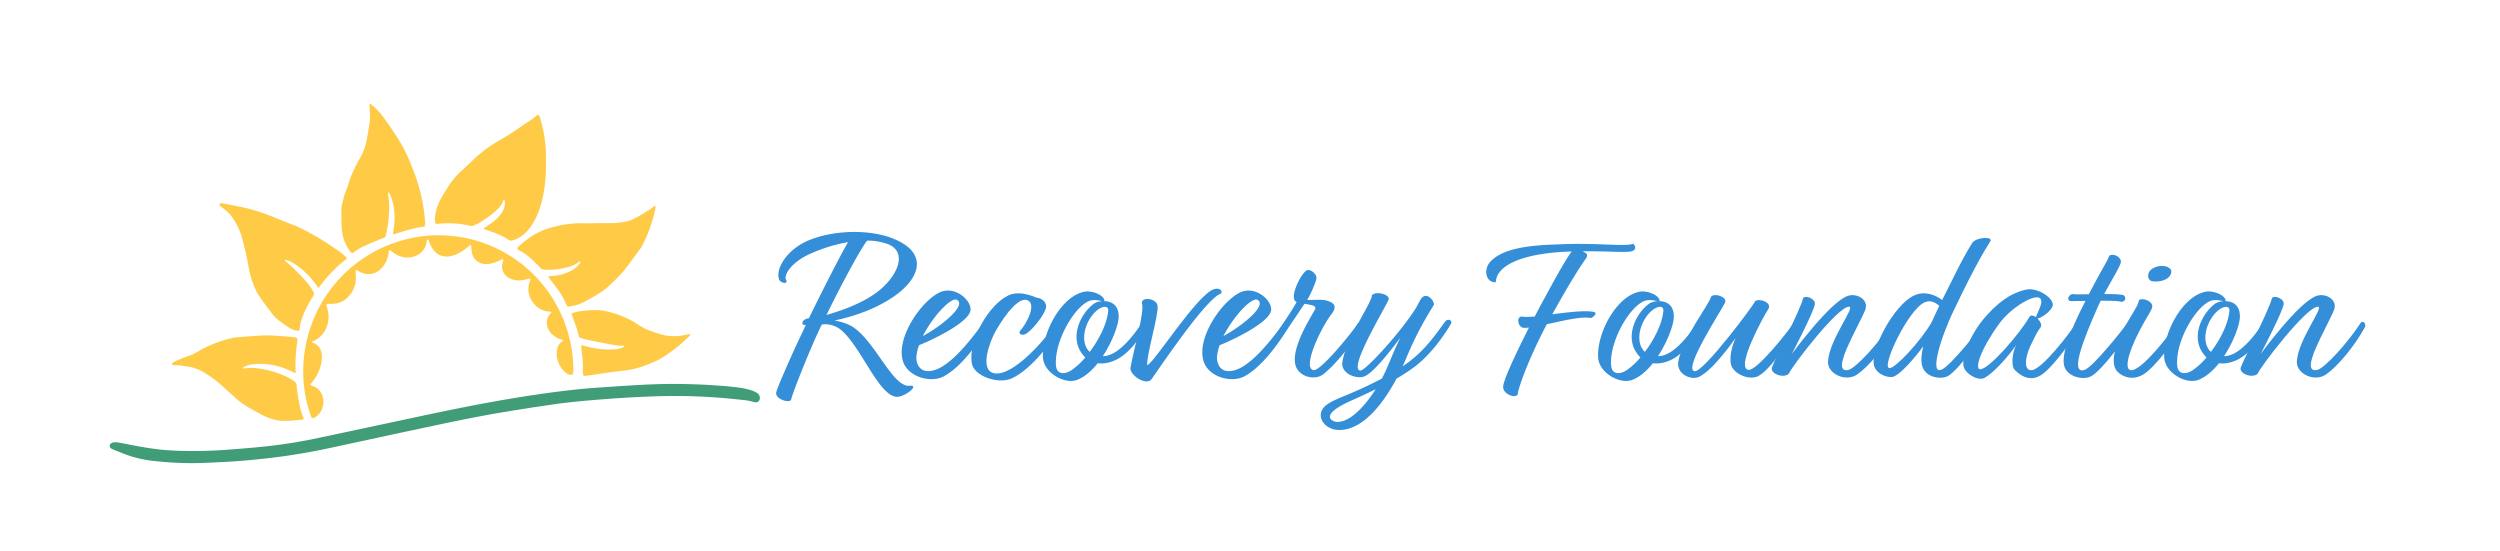 <svg id="Layer_1" data-name="Layer 1" xmlns="http://www.w3.org/2000/svg" viewBox="0 0 2808.82 618.7"><defs><style>.cls-1{fill:#419d78;}.cls-2{fill:#ffcb47;}.cls-3{fill:#358ed8;}</style></defs><path class="cls-1" d="M131,496.87c2.56.45,6,1,9.34,1.65,11.22,2.25,22.45,4.39,33.8,5.87,9,1.17,18.1,1.8,27.19,2.1a509.15,509.15,0,0,0,56.2-1.37c11.26-.86,22.53-1.73,33.77-2.86a572.79,572.79,0,0,0,58.47-8.58c27.26-5.62,54.45-11.58,81.68-17.34,37.74-8,75.42-16.3,113.35-23.35q38.63-7.17,77.55-12.41c17.35-2.3,34.76-4.1,52.23-5.28,15-1,30-2.09,45-2.86a671.14,671.14,0,0,1,79.35.23c10.17.68,20.35,1.36,30.46,2.73a77.73,77.73,0,0,1,15.33,3.31,28.08,28.08,0,0,1,5.91,2.87,6.52,6.52,0,0,1,3.08,5.56,4.52,4.52,0,0,1-4.92,4.86,5.65,5.65,0,0,1-1.64-.23c-6.2-2.09-12.71-2.37-19.14-3.09a650.47,650.47,0,0,0-95.37-3.27c-20.39.71-40.75,2-61.08,3.66-16.91,1.35-33.78,2.95-50.56,5.37q-27.61,4-55.14,8.57C531,468.82,496.51,476.32,462,483.67c-30.72,6.54-61.41,13.27-92.13,19.83-21.71,4.63-43.57,8.38-65.63,10.94-17,2-34,3.63-51.06,4.51-9.5.49-19,1-28.5,1.27a373.34,373.34,0,0,1-52-2.34,128,128,0,0,1-35.2-8.71c-3.43-1.43-6.91-2.76-10.35-4.18a10.56,10.56,0,0,1-2.53-1.34,3.37,3.37,0,0,1,.33-5.6C126.51,497,128.28,496.83,131,496.87Z"/><path class="cls-2" d="M542.94,257.05c1.39-.93,2.35-1.51,3.25-2.18,3.4-2.49,6.87-4.89,10.13-7.55a35.32,35.32,0,0,0,8.15-9.6,18,18,0,0,0,2.6-12.11,4.69,4.69,0,0,0-.43-1.07c-.94,0-1.16.51-1.33,1-1.61,5-5,8.61-8.85,11.92a111.78,111.78,0,0,1-19.54,13.7c-1.11.6-2.25,1.11-3.35,1.72a7.56,7.56,0,0,1-5.6.69,111.39,111.39,0,0,0-31.58-2.52c-1.71.11-3.4.36-5.11.46s-2.23-.42-2.47-2.1a13.11,13.11,0,0,1-.19-2.72,48.67,48.67,0,0,1,3.13-15.68,75.63,75.63,0,0,1,6.16-12.18c3.21-5,6-10.21,9.63-14.93A78.09,78.09,0,0,1,517.35,193c5.17-4.65,10.19-9.46,15.21-14.26a139.47,139.47,0,0,1,27.7-20.47c8.82-5,17.29-10.59,25.61-16.41,3.73-2.61,7.62-5,11.4-7.54a28.62,28.62,0,0,0,4-3.15c3.06-3,4.39-2.86,5.65,1.65s2.57,9.23,3.49,13.92a146.2,146.2,0,0,1,3,26.46c.12,12.07.17,24.16-1.49,36.17-1.42,10.3-3.56,20.42-7.47,30.1a73,73,0,0,1-8.26,15.31A43,43,0,0,1,584.82,266a29.29,29.29,0,0,1-9.34,4.12,4.53,4.53,0,0,1-3.91-.54c-6.05-4.19-12.81-6.93-19.67-9.43-2.25-.82-4.54-1.51-6.81-2.27C544.56,257.72,544.05,257.49,542.94,257.05Z"/><path class="cls-2" d="M357.6,323.51c-.39-.52-.68-.86-.92-1.23a86.45,86.45,0,0,0-26.53-26.23,28.18,28.18,0,0,0-8.32-3.91,7.53,7.53,0,0,0-1.84,0c-.09,1,.61,1.32,1.11,1.72,8.12,6.51,15.28,14,22.26,21.69a57.16,57.16,0,0,1,7.84,10.75c2.17,3.94,2.16,4-.17,7.68a121.57,121.57,0,0,0-11,21.58c-1.65,4.38-3.09,8.82-3.25,13.56a4.38,4.38,0,0,1-.12,1c-.23.83-.74,1.51-1.65,1.46a14.64,14.64,0,0,1-3.68-.5,31.66,31.66,0,0,1-8.81-4.46c-2.15-1.5-4.31-3-6.46-4.47a52,52,0,0,1-11.68-11.44Q297.72,342,291.44,333A46.81,46.81,0,0,1,287,325a97.62,97.62,0,0,1-6.23-18.06c-1.27-5.78-2.32-11.61-3.48-17.41-.47-2.35-.93-4.7-1.5-7-1.13-4.65-2.24-9.3-3.53-13.91a76,76,0,0,0-11.43-24.67,44.65,44.65,0,0,0-9.67-9.59c-1.2-.88-2.4-1.74-3.57-2.65a1.94,1.94,0,0,1-.82-2.09,2,2,0,0,1,2.17-1.29,13.54,13.54,0,0,1,2.37.26c2.58.49,5.14,1,7.71,1.54,4.13.83,8.26,1.64,12.39,2.51,14.22,3,27.83,7.78,41.19,13.4,6.09,2.56,12.29,4.86,18.43,7.3,1.58.63,3.17,1.27,4.7,2A280.94,280.94,0,0,1,376.05,279c2.13,1.53,4.41,2.86,6.49,4.45s4.21,3.47,6.22,5.31c.95.86.82,1.77-.11,2.67-.33.31-.7.58-1.06.86a154.44,154.44,0,0,0-26.49,27c-1,1.25-2,2.51-3,3.76C358.09,323.21,358,323.25,357.6,323.51Z"/><path class="cls-2" d="M476.93,254.62c-12.08,1.44-23.55,5.19-35,8.78-.63-1.36-.18-2.48,0-3.56a94,94,0,0,0,1.34-18,60.56,60.56,0,0,0-4-20.71,20.5,20.5,0,0,0-2.62-5.14c-.33.6-.69,1-.66,1.26.23,2.15.57,4.29.84,6.44a98.45,98.45,0,0,1-.23,21.5A125.19,125.19,0,0,1,434,262c-1.33,5.55-.66,4.24-5.22,6.13-6,2.48-12,4.94-17.94,7.58a61.19,61.19,0,0,0-13,7.55,17.59,17.59,0,0,1-1.89,1.16c-1.65-.41-2.41-1.58-3.2-2.68a48.79,48.79,0,0,1-8.51-22.45,111.16,111.16,0,0,1-.67-11.25c-.11-3.65,0-7.3-.05-10.94a29.93,29.93,0,0,1,.9-8.13c1.47-5.73,2.68-11.54,5.22-17a34.7,34.7,0,0,0,2-5.81c1.76-6.66,4.72-12.82,7.72-19,2-4,4.22-7.82,6.3-11.75a65.83,65.83,0,0,0,6.43-18.32c1.34-6.92,2.37-13.92,3.34-20.91.61-4.42.2-8.88-.08-13.32-.1-1.59-.16-3.19-.19-4.78a5.93,5.93,0,0,1,.3-1.35,3.16,3.16,0,0,1,1.06.25,70.81,70.81,0,0,1,13.63,13.82c6.81,9.3,13.3,18.8,19.29,28.64a151.19,151.19,0,0,1,10.85,21.67c3.22,7.92,6.46,15.83,8.91,24a199.36,199.36,0,0,1,6.89,29.95c.61,4.4,1.06,8.82,1.51,13.24A13.63,13.63,0,0,1,476.93,254.62Z"/><path class="cls-2" d="M736.3,230.79a17.23,17.23,0,0,1-.66,6.94,177.68,177.68,0,0,1-9.15,27.89c-1.52,3.55-3.28,7-5,10.49a10.75,10.75,0,0,1-1,1.77q-6.94,9.54-13.92,19c-.4.55-.87,1.05-1.26,1.61-6.2,8.83-14.08,16.13-21.87,23.45A68.31,68.31,0,0,1,673,329.69c-4.81,3-9.83,5.74-14.8,8.52a46.37,46.37,0,0,1-17.36,5.91c-.9.1-1.79.29-2.74.45a7.54,7.54,0,0,1-2.38-3.66,67.77,67.77,0,0,0-8-14.26c-3.37-4.73-7-9.32-10.42-14-.44-.6-.82-1.25-1.46-2.22,1.49-.11,2.59-.22,3.68-.27a52.35,52.35,0,0,0,21.34-5.59,26.63,26.63,0,0,0,10.62-8.89,8.85,8.85,0,0,0,.7-1.53c0-.06-.08-.18-.18-.39-.25,0-.66-.13-.85,0-6.57,5.27-14.42,7.1-22.48,8.34a80.94,80.94,0,0,1-17,.92,6.45,6.45,0,0,1-4.74-2.23,126.08,126.08,0,0,0-14.13-13.4,43.33,43.33,0,0,0-8.58-5.56c-3.77-1.8-4-2.85-.89-5.53,7.06-6.15,14.4-11.9,23-15.86A68.71,68.71,0,0,1,621,255.23c4.34-.9,8.55-2.44,13-2.92,7-.77,14-1.85,21.1-1.46,5.45.3,10.93-.1,16.4-.15,5.13,0,10.26-.08,15.39,0a89.27,89.27,0,0,0,17.62-2.08c3.84-.74,7.33-2.56,10.72-4.38,5-2.69,9.84-5.73,14.68-8.73,1.64-1,3.08-2.34,4.62-3.51C735,231.64,735.44,231.36,736.3,230.79Z"/><path class="cls-2" d="M529.18,275.41c-1.29-.18-1.84.68-2.5,1.24a66.62,66.62,0,0,1-9.73,6.94,35.8,35.8,0,0,1-10.11,4.07,20.9,20.9,0,0,1-9.82,0,18.44,18.44,0,0,1-10.4-7.34,36.08,36.08,0,0,1-4.42-8.46c-.41-1-.58-2.18-1.4-2.8-.88-.08-1,.44-1.09.84a8,8,0,0,0-.33,1.67c-.73,7.22-6.38,15.1-16.3,17.2-8,1.68-15.12-.36-21.55-5.2-1-.75-1.94-1.58-2.95-2.32A1,1,0,0,0,437,282c-.32,1.68-.5,3.38-.88,5.05a29.94,29.94,0,0,1-7,13.88c-4.3,4.69-9.56,7.29-16.05,7a20.22,20.22,0,0,1-9.08-2.73c-.89-.5-1.75-1.07-2.67-1.52-1.2-.59-2,0-1.9,1.32.19,2.73.52,5.46.44,8.17a29.92,29.92,0,0,1-5.75,16.91c-5.63,7.75-13.24,11.62-22.88,11.35-1,0-2.05-.1-3.07-.06s-1.57.77-1.3,1.9c.62,2.54,1.48,5.05,1.86,7.62a31.56,31.56,0,0,1-4.12,21.39,25.81,25.81,0,0,1-11.2,10.22c-1,.49-2,1-3.33,1.65a7,7,0,0,0,1.47,1c6.42,2.18,9.28,7,9.95,13.41a32.75,32.75,0,0,1-1,11.53,49.7,49.7,0,0,1-9.81,19.36c-.65.79-1.29,1.58-1.93,2.38a2.71,2.71,0,0,0-.15.53,10.23,10.23,0,0,0,1.3.8c.73.32,1.51.53,2.24.83,8,3.32,11.49,10.51,11.15,18.28a29.2,29.2,0,0,1-1.12,6,17.78,17.78,0,0,1-7.35,10c-4,2.83-4.91,1.22-5.95-2-1.53-4.77-3-9.59-4.15-14.45a144.3,144.3,0,0,1-4.06-35.6c.72-70.87,48.54-130.33,115.09-147.22a147.12,147.12,0,0,1,39.62-4.64,151.29,151.29,0,0,1,137.73,94.82,153.85,153.85,0,0,1,11.13,57,12.33,12.33,0,0,1-.47,3.36,2.22,2.22,0,0,1-2.65,1.63,9.19,9.19,0,0,1-4.45-1.63,30.9,30.9,0,0,1-3.36-2.88,27.74,27.74,0,0,1-7.67-21.91c.38-4.63,2.14-8.59,6.21-11.24a4.9,4.9,0,0,0,.88-1c-.78-1.08-1.91-1-2.82-1.3a23.73,23.73,0,0,1-10.61-6.63,18.33,18.33,0,0,1-4.63-9,14.72,14.72,0,0,1,3.51-13c.49-.57,1-1.11,1.6-1.78-.92-.89-1.86-.69-2.71-.75a23.17,23.17,0,0,1-16.24-7.78c-6.84-7.67-9-16.43-5.5-26.32.19-.54.42-1.06.58-1.61a.93.93,0,0,0-1.06-1.28c-.78.13-1.55.37-2.32.55-4.56,1.07-9.13,2-13.86,1.09a21.74,21.74,0,0,1-7-2.49,14.53,14.53,0,0,1-7.06-16.65c.3-1.21.65-2.41.93-3.62.1-.4-.51-.94-.88-.78-.94.39-1.88.8-2.79,1.26a39.52,39.52,0,0,1-12.62,4.1,19.49,19.49,0,0,1-8.46-.62c-6.21-1.9-9.5-6.4-10.7-12.56-.39-2-.4-4.08-.6-6.12C529.39,276.64,529.27,276,529.18,275.41Z"/><path class="cls-2" d="M334,380a24.36,24.36,0,0,1,0,3.65,178.93,178.93,0,0,0-1.88,33.75,14.78,14.78,0,0,1-.14,1.74,7.38,7.38,0,0,1-3.26-1.28,83.36,83.36,0,0,0-22.22-7.66,69.12,69.12,0,0,0-21.76-1,31,31,0,0,0-11.08,3.27,1.1,1.1,0,0,0-.67,1.52,9.05,9.05,0,0,0,1.56,0,51,51,0,0,1,17.35.2,111.54,111.54,0,0,1,27.84,8,62.66,62.66,0,0,1,10.44,5.8,6.79,6.79,0,0,1,3.13,5.34,175.31,175.31,0,0,0,2.87,19.6A77.38,77.38,0,0,0,341,469.57a9.38,9.38,0,0,1,.33,1.22,4.85,4.85,0,0,1-1.38.62c-7.25.71-14.5,1.65-21.81,1.44a40.28,40.28,0,0,1-7.11-.76,62.06,62.06,0,0,1-17.89-6.59c-4.56-2.57-9.23-5-13.77-7.59a98.37,98.37,0,0,1-15.89-11.79c-5-4.46-9.93-9.07-14.94-13.55a126.35,126.35,0,0,0-21.71-15.41,45.45,45.45,0,0,0-15.45-5.27c-5-.78-9.89-1.63-14.95-1.48-1.9,0-3-.61-3-1.62,0-1.46,1.28-1.67,2.26-2.21a108.18,108.18,0,0,1,17.4-7,32.73,32.73,0,0,0,5-2.29c3.42-1.83,6.77-3.78,10.19-5.6,2.1-1.12,4.26-2.17,6.45-3.12a132.4,132.4,0,0,1,26.87-8.92,26.15,26.15,0,0,1,3-.53c6.36-.53,12.72-1,19.08-1.51,1.14-.09,2.28-.1,3.41-.21a142.45,142.45,0,0,1,21.86-.28c6.14.36,12.27.91,18.4,1.4A22.37,22.37,0,0,1,334,380Z"/><path class="cls-2" d="M655.31,421.64a29.62,29.62,0,0,1-.46-6.34,90.42,90.42,0,0,0-.76-16c-.39-3.17-.72-6.34-1.06-9.52-.06-.53,0-1.08,0-1.9,1.1.21,2,.3,2.8.54a112,112,0,0,0,22.84,4.1,76.93,76.93,0,0,0,15-.38,18.78,18.78,0,0,0,6.5-2,13.77,13.77,0,0,0,1.54-1.15c-.59-.31-1-.69-1.32-.66-5.54.45-10.9-.78-16.27-1.77-8.06-1.48-16.1-3.13-24.14-4.77a47.31,47.31,0,0,1-5.6-1.53c-4.17-1.39-3.61-.82-4.69-4.92-.5-1.87-.86-3.79-1.47-5.62-1.09-3.24-2.32-6.42-3.48-9.64-.69-1.92-1.37-3.86-2-5.8a19.41,19.41,0,0,1-.44-2.16,16,16,0,0,1,2.54-1c2.89-.64,5.78-1.37,8.71-1.72a118.82,118.82,0,0,1,18.76-.93,46,46,0,0,1,7.11.88,105.9,105.9,0,0,1,33.08,12.56c1.87,1.09,3.56,2.48,5.43,3.55a79.53,79.53,0,0,0,8.75,4.62,123.43,123.43,0,0,0,20.45,6.68,45.18,45.18,0,0,0,7.46.82,59.33,59.33,0,0,0,17.94-1.93,17,17,0,0,1,2-.38.88.88,0,0,1,.79,1.2,7.12,7.12,0,0,1-1,1.34c-4.51,4.35-9.09,8.61-14,12.51a196.62,196.62,0,0,1-16.73,11.84,69.34,69.34,0,0,1-8.52,4.3c-9.06,4.1-18.38,7.49-28.21,9.11-6.63,1.1-13.34,1.67-20,2.56-5.3.71-10.59,1.56-15.89,2.34-4,.59-8.1,1.2-12.17,1.74A4.49,4.49,0,0,1,655.31,421.64Z"/><path class="cls-3" d="M875.33,313.84c-4.5-12.5,10-34.5,33.75-44,31.75-13,79-12.75,105.5,3.75,25.5,15.5,17.5,39.5-8.5,58.25-22,15.75-48.25,24-68.5,28.25,7,1.25,14.5,3.5,20.25,7,26.25,17,45.5,69.5,65,66.25,10.5-.25-7.25,13.25-15.75,12.5-20.5-2-40.25-58-63.25-76a27.93,27.93,0,0,0-20.5-5.25c-13.25,26.75-33,77.75-34.25,83.5-.25,6.25-19.75.25-16.75-8,2.5-8.75,22.5-53.25,28.75-65.75l4.25-9.25c-7,.75-3.75-7,3.5-7.5,14.25-29.25,35-70.25,44-85.5-12.75,2-26.75,6.25-40.75,12.25-23,9.75-31,24.25-29.25,29.25C886.58,320.34,876.58,318.09,875.33,313.84Zm53.25,40c16-4.5,38-12.25,54.25-23.75,24.75-17.25,38.25-46.25,15-55.75a68,68,0,0,0-23.5-4C968.08,277.59,947.58,315.09,928.58,353.84Z"/><path class="cls-3" d="M1032.58,387.84a47.5,47.5,0,0,0-3,13.25c-.25,7,3,14.75,11.25,15.75,23.5,2.75,53.5-40.75,64.5-54.5,2.75-3,6.25-2,6.5,1-8,16-30.25,48.25-51.5,59.5-14.75,7.75-39.5.75-45.5-16-9.25-26,19.75-68.25,40.75-78.25,17.25-8.25,36.5,9.25,34.75,20.25C1088.33,361.59,1052.83,379.59,1032.58,387.84Zm4.25-10.25c22.5-12.25,49.25-34.75,38.25-40.75C1068.58,333.59,1048.08,355.34,1036.83,377.59Z"/><path class="cls-3" d="M1145.83,372.09c8.5-9.5,19.25-31.5,8-35-8.5-2.75-22.25,12.25-35.25,35-6.25,11-18.75,43.5-1.75,47.25,20.75,4.5,59.5-39.25,70.25-57.75,2-2,5,1.5,4.75,2.5-6.75,16.75-32.25,50.5-55,61-15.25,7-42.75-2.5-45-17-4.25-26.25,19.75-66,40.75-76,10-5,22.25-1.75,31.75,2.25,7.5.75,11.5,6.25,11,10.5-.75,7.75-15,25.5-22.25,30C1148.58,377.59,1144.08,375.59,1145.83,372.09Z"/><path class="cls-3" d="M1240.08,338.34c8.25,0,17.25,4,16.75,18.25-.25,8.25-7,27.25-17.75,43.5h1.5c20.25-1.25,41.5-36.25,44.25-40,2-3.25,5.75-1.75,4.75,3.25-2.5,4-13.75,28.25-33,39.5-7.5,4.25-15.75,6.25-23.25,5.25-6.75,8.5-14.75,15.5-23.25,18.75-14,5.25-37.25-8-38.25-25-1.75-28,21.25-70.25,47.5-74.25,7.25-1,18.75,3,21.25,8.75C1241.08,337.59,1240.83,338.09,1240.08,338.34Zm-1.25,0c-2.75-.25-8-2-13.25-.75-16,3.75-40.75,43.25-39.25,72.25.75,12.75,11.75,10.25,18,5.75a77.45,77.45,0,0,0,15-14,33.08,33.08,0,0,1-4.5-5.5c-12.5-18.25-1-43.5,14-54.75C1230.83,339.84,1234.58,338.59,1238.83,338.34Zm-14.5,57c10.75-14.25,19.5-31.75,20.75-46,.75-7.75-10-5.5-18,5C1216.83,367.59,1214.58,386.59,1224.33,395.34Z"/><path class="cls-3" d="M1288.83,410.09c6,.75,55.75-79.25,75.25-85.25,6-1.75,10,1.5,7.75,5-16.75,4.75-72.75,89-78.25,96.5-6.25,7.25-24.25-5-23.5-12.75,2.25-15.5,16.75-64.5,12.75-73.5.75-7.25,16.75-4.5,17.75,3.5C1301.83,353.84,1288.58,396.84,1288.83,410.09Z"/><path class="cls-3" d="M1370.33,387.84a47.5,47.5,0,0,0-3,13.25c-.25,7,3,14.75,11.25,15.75,23.5,2.75,53.5-40.75,64.5-54.5,2.75-3,6.25-2,6.5,1-8,16-30.25,48.25-51.5,59.5-14.75,7.75-39.5.75-45.5-16-9.25-26,19.75-68.25,40.75-78.25,17.25-8.25,36.5,9.25,34.75,20.25C1426.08,361.59,1390.58,379.59,1370.33,387.84Zm4.25-10.25c22.5-12.25,49.25-34.75,38.25-40.75C1406.33,333.59,1385.83,355.34,1374.58,377.59Z"/><path class="cls-3" d="M1489.08,337.34c7.75,2,15,5.25,6.75,15.75-12.5,16.5-33,60.5-20,62.75,7.25,1.5,41.25-39.5,49.75-52.5,1.75-1.5,6.25-1.75,5.75,2.25-5.5,12.5-29.75,43.5-44.75,55-10.25,7.75-29.5,2-31.5-12.5-3.25-18.75,16.75-50.25,22-59.75,3.25-5.25-4.25-5.75-11.5-7-6.25,9.5-17.75,26.5-26.75,39.5-3,2.75-8,.25-6.75-3,4.75-7.5,19.5-28.75,24.75-38.5a4.46,4.46,0,0,1-2.75-3.25c-2.75-8,8.75-30.25,14.5-32.5,3.75-1.5,11.25,4.5,10.5,9.25-.75,4.5-6.75,18.5-10.5,24.25C1472.58,337.09,1485.08,336.34,1489.08,337.34Z"/><path class="cls-3" d="M1575.83,411.59a120.57,120.57,0,0,0,12.75-9.5c18.5-15.5,30-34.75,36-41.75,3-2.25,7.25-.5,5.75,3.25-4,6.75-18.25,30.25-39,47a214.61,214.61,0,0,1-22.25,14.75c-16,30-38.25,57-63.25,57.75-14.75.5-23.25-10.25-21.75-18.5,1.25-9.75,13.75-14.5,29.5-21,12.5-5.25,25.75-11.25,39-18.25,5.5-10.5,9.25-20.5,13.5-30.25,2-4.75,4.5-10.25,7.5-16-14,18.75-31,39.75-40.5,43.75-8.25,3.5-26-2.5-25-15,2.75-24.75,33.75-68.5,33.25-76,3.75-5.25,20.75-1.25,18.75,4.75-2,6.5-46.25,78.5-31.75,79.75,5.5.75,46.75-44.5,62.75-70.75l4.25-7.75c6.25-12.5,16.25,0,15.75,4.5-3.5,6.25-17.75,27-32.25,62.75Zm-30.25,25.75c-10.75,5.25-20.75,9.75-28.5,13.25-38,17.25-18.25,24-13.75,23.5,4.25-.5,14.5-1.25,31.5-21.75A156.44,156.44,0,0,0,1545.58,437.34Z"/><path class="cls-3" d="M1744.07,353.09c17.25-2.25,36.25-4.5,46-2.75,5.5,1,.75,5.75-2.75,7-9.75-2.25-31.25,3-49.5,7-20.25,38.75-31.75,70.25-32.75,79.25-4.5,4.25-16.5-1.75-16.25-8.75,0-8,16.25-41.5,29-66.75a50.38,50.38,0,0,1-5.75.25c-6.5-.25-9-12.5-2.25-12.75,2.25.75,7.5.5,14.5,0l7.25-13.75c8.75-16,25.75-48,34.25-59.25-2.5,0-5.25.25-7.75.25-48,2.5-76.75,15.25-77.5,34.25-11,.75-14.75-14.5-5.5-23.75,17.25-17.5,56-18,81-19,40.75-1.5,70.75,3,78.75-.5,2.75,1.75,4.5,7.5-2.75,8.75s-26.25-.5-53.75-.25c3.25,2.25,6.25,2.25,4,7.5C1776.07,298.09,1761.82,320.84,1744.07,353.09Z"/><path class="cls-3" d="M1863.82,338.34c8.25,0,17.25,4,16.75,18.25-.25,8.25-7,27.25-17.75,43.5h1.5c20.25-1.25,41.5-36.25,44.25-40,2-3.25,5.75-1.75,4.75,3.25-2.5,4-13.75,28.25-33,39.5-7.5,4.25-15.75,6.25-23.25,5.25-6.75,8.5-14.75,15.5-23.25,18.75-14,5.25-37.25-8-38.25-25-1.75-28,21.25-70.25,47.5-74.25,7.25-1,18.75,3,21.25,8.75C1864.82,337.59,1864.57,338.09,1863.82,338.34Zm-1.25,0c-2.75-.25-8-2-13.25-.75-16,3.75-40.75,43.25-39.25,72.25.75,12.75,11.75,10.25,18,5.75a77.45,77.45,0,0,0,15-14,33.08,33.08,0,0,1-4.5-5.5c-12.5-18.25-1-43.5,14-54.75C1854.57,339.84,1858.32,338.59,1862.57,338.34Zm-14.5,57c10.75-14.25,19.5-31.75,20.75-46,.75-7.75-10-5.5-18,5C1840.57,367.59,1838.32,386.59,1848.07,395.34Z"/><path class="cls-3" d="M1904.07,417.09c10,1,66.5-74.5,67.75-78.5,4-4,20,1,14.75,9-5.5,8.25-37.25,66.5-22,68,9,1,42.75-40.75,50.75-53,3.25-3,5.5-2,5,4.25-5.5,9.75-33.25,53-47.5,56.75-12,3-26-5.5-28-14-2.75-12,4.25-28,5.25-30-2.25,3-24.5,35.5-41,43.75-8.5,4.25-25.5-2.5-23.5-16.75,3.75-24.75,36.25-67,36.75-73,3.5-5,18.25,0,16,6C1935.57,346.59,1889.82,415.59,1904.07,417.09Z"/><path class="cls-3" d="M2013.07,397.84s43.25-59.25,63.25-65.5c10.25-3.25,23.75,4.5,19.25,16-7.5,18.75-40.5,72.25-18.75,67.25,8.25-2,34-30,49-53.25,3.75-2.75,5.5,2.5,4.75,4.75-11.5,21.25-30.25,44-43.75,53.5-13.25,9.25-33.75-.75-33-14.5,1.5-24.75,31-61.25,23.75-61.5-12.5-.75-65,67.75-67.75,75.25-6,5.75-21.25,0-19-7s32.5-66,35-77.75c2.5-4,14,.5,13.25,6.5C2038.07,350.09,2013.07,397.84,2013.07,397.84Z"/><path class="cls-3" d="M2195.56,347.84c-15,30.5-28.75,75.5-13.25,67,10-5,41.5-44.5,48-53.75,2.25-1.5,5.5-.5,5,3.75-4.5,9.25-34.75,51-46.5,57.5-8,4.75-27.75,1.75-29.75-13.75-.75-5-.25-11,1.75-19.5-10.5,14.25-24.25,29.75-32.5,33.75-4.75,2.5-19-1-22.5-11.25-5.75-16.5,21.75-69.25,45-79.75,12.25-5.5,24.5,0,31.25,5.25,10.25-19.75,21-43.75,34-64.5,5.25-6.5,23.25-6.75,20.25-1.75C2232.56,277.59,2223.31,289.59,2195.56,347.84Zm-25.5,14.5,8.75-18.75c-4.25-3.75-9.75-6.75-16.25-4-18.5,7.75-49.5,73.5-39.75,74C2129.56,414.09,2158.81,382.09,2170.06,362.34Z"/><path class="cls-3" d="M2289.31,357.84c3,3.25,5.25,7.5,3.25,10-3.75,5-5.5,8.75-11.5,21-6.5,14.5-7,28.25,2,27,11.75-1.5,43.25-42.5,49.25-52.5,2-2,5.5-.5,5.75,2.25-5.25,10-29.5,45.25-44,55.25-12.25,8.5-23.25,2-30.25-5-4.5-4.5-3.25-18.75,1.25-28-7,10.5-25,31.5-36,37-7,3.25-21.5-5-23-13.75-2-11.5,8.25-37,26-56.75,18.5-20.5,33-26.5,44.5-29,13-2.75,32.75,10.5,29.5,19C2303.06,350.84,2293.31,357.34,2289.31,357.84Zm-1.75-1.5c.75-4.5,10-18.25,3.75-21.75-7-3.75-32.25,11.25-45.25,29.25-21.25,29.25-27.25,50-21.75,51,9.25,1.75,46.25-41.5,55.75-58.75C2281.56,353.59,2284.56,354.34,2287.56,356.34Z"/><path class="cls-3" d="M2364.06,330.34c11.25,0,21.25.25,22.5,1.75,2.75,3.5.5,7.25-3.5,7-2-1-11.75-1.25-22.75-1.25-1.75,3.25-3.25,6.5-4.5,9.5-13.5,30.75-31.25,74-13.75,68.25,9.25-3,41.75-43.75,49-53.75,2.25-1.75,6.25-.5,5,3.75-4.25,9.25-34.25,51.25-47.25,57.5-9,4.25-28,0-30-13.75-1.75-12.25,5-33.75,24.25-71.25-8,0-14.25.25-16,.25-5,0-4.25-6,1-8,1.75.5,9.5.5,18.75.25,14.75-28.25,21.5-38.25,23-43.25,4.75-3.5,14.25,2,13,7.5S2372.56,314.59,2364.06,330.34Z"/><path class="cls-3" d="M2418.06,345.09c-1.5,5.5-6,10.5-14.25,26.5-14,27-17.75,46-8,44.25,13.25-2.5,44-42.75,50.5-53.25,3.5-2,5.5,1,5.5,3-5.25,14.5-31.5,47.75-43.5,55-12.5,7.5-23.75,2.75-29.5-3.25-5.75-6.25-6.25-19.75,5-43,9.75-20.25,18.5-30,19.25-36.75C2406.06,333.59,2419.56,338.34,2418.06,345.09Zm-.5-42.75c6-4.25,15.25-5,20.25-.75,3.5,2.75,1.25,8-2.25,10.75-3.75,3-10.75,4.5-17,3.75C2412.56,315.34,2411.31,306.84,2417.56,302.34Z"/><path class="cls-3" d="M2499.81,338.34c8.25,0,17.25,4,16.75,18.25-.25,8.25-7,27.25-17.75,43.5h1.5c20.25-1.25,41.5-36.25,44.25-40,2-3.25,5.75-1.75,4.75,3.25-2.5,4-13.75,28.25-33,39.5-7.5,4.25-15.75,6.25-23.25,5.25-6.75,8.5-14.75,15.5-23.25,18.75-14,5.25-37.25-8-38.25-25-1.75-28,21.25-70.25,47.5-74.25,7.25-1,18.75,3,21.25,8.75C2500.81,337.59,2500.56,338.09,2499.81,338.34Zm-1.25,0c-2.75-.25-8-2-13.25-.75-16,3.75-40.75,43.25-39.25,72.25.75,12.75,11.75,10.25,18,5.75a77.45,77.45,0,0,0,15-14,33.08,33.08,0,0,1-4.5-5.5c-12.5-18.25-1-43.5,14-54.75C2490.56,339.84,2494.31,338.59,2498.56,338.34Zm-14.5,57c10.75-14.25,19.5-31.75,20.75-46,.75-7.75-10-5.5-18,5C2476.56,367.59,2474.31,386.59,2484.06,395.34Z"/><path class="cls-3" d="M2539.81,397.84s43.25-59.25,63.25-65.5c10.25-3.25,23.75,4.5,19.25,16-7.5,18.75-40.5,72.25-18.75,67.25,8.25-2,34-30,49-53.25,3.75-2.75,5.5,2.5,4.75,4.75-11.5,21.25-30.25,44-43.75,53.5-13.25,9.25-33.75-.75-33-14.5,1.5-24.75,31-61.25,23.75-61.5-12.5-.75-65,67.75-67.75,75.25-6,5.75-21.25,0-19-7s32.5-66,35-77.75c2.5-4,14,.5,13.25,6.5C2564.81,350.09,2539.81,397.84,2539.81,397.84Z"/></svg>